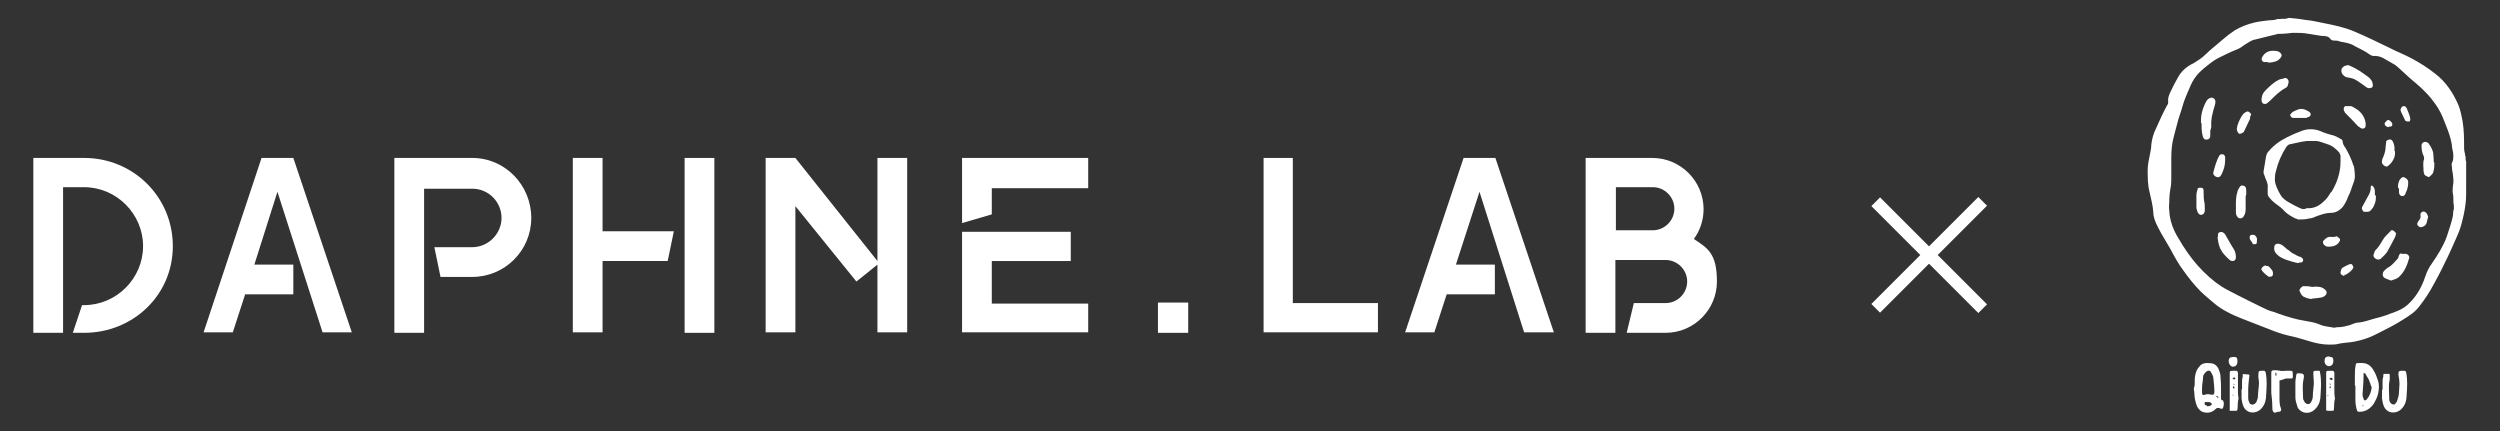 <?xml version="1.0" encoding="UTF-8"?>
<svg id="_图层_1" data-name=" 图层 1" xmlns="http://www.w3.org/2000/svg" version="1.1" viewBox="0 0 487.5 84.1">
  <rect x="0" y="0" width="487.5" height="84.1" fill="#333333" stroke="none"/>
  <defs>
    <style>
      .cls-1 {
        fill: #fff;
        stroke-width: 0px;
      }
    </style>
  </defs>
  <g>
    <path class="cls-1" d="M459.2,75.2c0-.6,0-1.2,0-1.8,0-.8,0-1.6.2-2.4,0,0,.1-.2.2-.2.7,0,1.4-.1,2,.2.7.3,1.1.9,1.4,1.5.3.5.5,1.1.7,1.7.3.9.2,1.8,0,2.7-.2.7-.5,1.3-.8,1.8-.7,1-1.6,1.6-2.8,1.6-.2,0-.4,0-.5-.3-.2-.7-.3-1.4-.3-2.1,0-.9,0-1.8,0-2.7h0ZM462.4,75.4c-.1-.4-.3-.9-.5-1.4-.2-.4-.5-.8-.7-1.2,0,0-.2,0-.3-.1,0,0,0,.2,0,.2,0,1.3-.1,2.6-.2,3.9,0,.3,0,.6.2.9,0,.4.3.5.6.2.6-.7.9-1.5,1-2.5ZM461,79.1c-.2,0-.3,0-.4,0,0,0,0,.1,0,.1.1,0,.2,0,.3,0,0,0,0,0,.1-.2Z"/>
    <path class="cls-1" d="M464.6,76c0-.5,0-.9,0-1.4,0-.3,0-.7.1-1,.1-.2,0-.5.1-.7.4,0,.7,0,1.1,0,0,0,.1.1.1.2,0,.3,0,.6,0,.9-.3,1.2-.1,2.5-.1,3.8,0,.3.1.7.4.9.3.2.6.3.8,0,.1-.1.2-.3.3-.4.2-.6.4-1.2.4-1.8,0-.5.1-1.1.1-1.6,0-.6-.1-1.2-.2-1.8,0-.1,0-.3,0-.4,0-.2.2-.4.4-.4.2,0,.5,0,.7,0,.3,0,.3.1.4.3.3,1.5.2,2.9.1,4.4,0,.9-.2,1.8-.8,2.5-.9,1.2-2.7,1.3-3.5,0-.3-.5-.4-1.1-.5-1.8,0-.6,0-1.2,0-1.7h0ZM466.3,79.3s0,0,0-.1c0,0,0,0,0,0,0,0,0,0,.1,0,0,0,0,.1,0,.2,0,0,0,0,.1.1,0,0,0-.1,0-.1,0,0-.1,0-.2-.1ZM465.5,74.6c-.1,0-.2,0-.2,0,0,0,0,0,0,0,0,0,.1,0,.2,0,0,0,0,0,0-.1Z"/>
    <path class="cls-1" d="M447.6,75.9c0-.4,0-.8,0-1.2,0-.6.1-1.1.2-1.7,0,0,.1-.2.2-.2,0,0,.2,0,.3,0,.9,0,1.1.2.9,1.1-.3,1.3-.1,2.5-.1,3.8,0,.2.1.3.2.5.1.3.3.5.7.6.4,0,.6-.2.7-.5.2-.3.3-.7.3-1.1,0-.9.2-1.8.2-2.6,0-.5-.1-1.1-.1-1.6,0-.7,0-.7.7-.7.1,0,.2,0,.3,0,.2,0,.3,0,.3.3.3,1.5.2,3,.1,4.5,0,.8-.2,1.7-.8,2.4-.9,1.2-2.5,1.4-3.5.2-.1-.1-.2-.3-.2-.4-.2-.6-.4-1.2-.4-1.8,0-.5,0-.9,0-1.4ZM449.3,79.3s0,0,0-.1c0,0,0,0,0,0,0,0,0,0,.1,0,0,0,0,.1,0,.2,0,0,0,0,.1.1,0,0,0-.1,0-.1,0,0-.1,0-.2-.1ZM448.4,74.6c-.1,0-.2,0-.2,0,0,0,0,0,0,0,0,0,.1,0,.2,0,0,0,0,0,0-.1Z"/>
    <path class="cls-1" d="M437.2,75.9c0-.4,0-.9,0-1.3,0-.3,0-.7.1-1,.1-.2,0-.6,0-.6.2-.1.5,0,.8,0,.5,0,.6,0,.5.5-.1.9-.2,1.7-.2,2.6,0,.5,0,.9,0,1.4,0,.3,0,.6.2.9,0,.3.3.5.6.5.3,0,.6-.2.8-.5.1-.4.3-.7.3-1.1,0-.9.2-1.8.2-2.7,0-.5-.2-1.1-.1-1.6,0-.6,0-.7.7-.7.1,0,.2,0,.3,0,.3,0,.3.1.4.3.3,1.5.2,2.9.1,4.4,0,.9-.2,1.8-.8,2.5-.9,1.2-2.7,1.3-3.5,0-.3-.5-.4-1.1-.5-1.8,0-.6,0-1.2,0-1.8,0,0,0,0,0,0ZM438.9,79.3s0,0,0-.1c0,0,0,0,0,0,0,0,0,0,.1,0,0,0,0,.1,0,.2,0,0,0,0,.1.1,0,0,0-.1,0-.1,0,0-.1,0-.2-.1ZM437.9,74.6s0,0-.1,0c0,0,0,0,.1.1,0,0,0,0,.1,0,0,0,0,0-.1,0Z"/>
    <path class="cls-1" d="M442.9,75.3c0-.8,0-1.7,0-2.5,0-.5.1-.6.6-.6.4,0,.7,0,1.1.1.4.1.8,0,1.3,0,.2,0,.3,0,.5,0,.6,0,.7,0,.7.7,0,0,0,0,0,0,0,.9.1.8-.8.8-.2,0-.4,0-.5,0-.4.1-.8.3-1.3.4,0,.4,0,.7,0,1.1,0,.7,0,1.4,0,2.2,0,.7,0,1.5.3,2.2.1.4,0,.5-.4.6,0,0-.1,0-.2,0-.3,0-.6.4-.9,0-.2-.2-.2-.6-.2-1,0-.9-.1-1.8-.2-2.7,0-.4,0-.9,0-1.3,0,0,0,0,0,0ZM443.7,72.7s0,0,0,.1c0,.1,0,.3,0,.4,0,0,.1,0,.2.1,0,0,0-.1,0-.2,0-.1,0-.3,0-.4,0,0,0,0-.1,0Z"/>
    <path class="cls-1" d="M454.3,80.1c-.1,0-.2,0-.3,0-.4,0-.4,0-.4-.4,0-2.3,0-4.5,0-6.8,0-.5,0-.6.6-.6.2,0,.3,0,.5,0,.3,0,.4,0,.5.4,0,.6,0,1.2,0,1.7,0,.6,0,1.2,0,1.8,0,.4,0,.9.1,1.3,0,0,0,.2,0,.3-.2.7-.1,1.4-.2,2.1,0,.2-.1.2-.3.2-.2,0-.3,0-.5,0ZM454.8,73.9c0,0,0-.1,0-.2-.1,0-.2-.1-.3,0-.1,0-.2.1-.3.2.1,0,.3.2.4.2,0,0,.2,0,.3-.1ZM454,77.2h0c0,0,0,.1,0,.2,0,0,0,.2,0,.3,0-.1,0-.2,0-.3,0-.1,0-.3,0-.4,0,0,0,0,0,0,0,0,0,0-.1,0,0,0,0,.2,0,.3ZM454.4,75.3c0,0-.1.1-.2.2,0,0,.1.1.2.2,0,0,.1,0,.1-.2,0,0,0-.1-.1-.2ZM454.6,75c-.1,0-.2-.2-.3-.2,0,0,0,0-.1,0,0,0,.1.2.2.2,0,0,0,0,.2,0Z"/>
    <path class="cls-1" d="M434.8,76.3c0-1.1,0-2.3,0-3.4,0-.5,0-.6.6-.6.2,0,.3,0,.5,0,.3,0,.4,0,.5.4,0,.6,0,1.2,0,1.7,0,.6,0,1.2,0,1.8,0,.4,0,.9.1,1.3,0,0,0,.2,0,.3-.2.7-.1,1.4-.2,2.1,0,0-.1.2-.2.2-.4,0-.9,0-1.3,0,0-.4,0-.7,0-1.1,0-.9,0-1.8,0-2.7,0,0,0,0,0,0ZM435.7,73.6c-.2,0-.3.2-.4.2.1,0,.3.2.4.2,0,0,.2-.1.2-.2,0,0-.1-.2-.2-.2ZM435.5,77.2s0-.2-.1-.3c0,.1,0,.3,0,.4,0,0,0,.2,0,.3,0,0,0,0,0,.1,0,0,0-.1,0-.2,0,0,0-.1,0-.3ZM435.7,75.8c0-.1,0-.2,0-.3,0,0,0-.1-.1-.2,0,0-.2.1-.2.2,0,0,0,.1.2.3ZM435.8,75c0,0-.2-.1-.3-.2,0,0,0,.1,0,.1,0,0,.1.1.2.2,0,0,0,0,0-.1Z"/>
    <path class="cls-1" d="M435.6,69.6c.6,0,.7.2.7.9,0,.6-.3,1-.9,1-.4,0-.8-.5-.8-1.1,0-.6.3-.8,1-.8Z"/>
    <path class="cls-1" d="M454.3,69.6c.6,0,.7.2.7.8,0,.6-.3,1-.9,1-.4,0-.9-.5-.8-1.1,0-.6.3-.8,1-.8Z"/>
    <path class="cls-1" d="M433.6,78.1c-.6,0-.5-.4-.5-.7,0-.4,0-.9,0-1.3,0-.9,0-1.7-.1-2.6,0-.6-.2-1.1-.4-1.6-.2-.4-.5-.8-1.1-1-.4-.1-.8-.1-1.2-.1-.7,0-1.2.3-1.6.9-.5.6-.6,1.3-.7,1.9-.1.7.1,1.4-.2,2.1,0,0,0,.2,0,.2,0,.2.1.4.1.7,0,.9.2,1.8.5,2.6.3.6.8,1.1,1.4,1.2.8.2,1.6,0,2.2-.6.3-.3.5-.3.8-.2.6.2.6.2.8-.4,0-.2.1-.5,0-.8,0-.1-.2-.4-.2-.4ZM432.6,75.3s0,0,0,0h0c0,0,0,0-.1,0,0,0,0,0,0,0ZM431.7,72.2s0,0,0,0c0,0,0,0,0,0,0,0,0,0,0,0,0,0,0,0,0,0ZM429.9,71.5c0,0,0,.1.1.2,0,0,0,0,.1,0,0,0,0,0,0,0,0,0,0,0,0-.1,0,0-.1,0-.2,0,0,0,0,0-.1-.1,0,0,.1,0,.1,0ZM430.3,79s-.2,0-.3,0c0,0-.1-.2-.1-.3,0-.1,0-.3.1-.3.1,0,.3,0,.5,0,.3,0,.7,0,.8.4,0,.2-.4.5-1,.4ZM431.4,77.9s0,0,0,0h0c0,0,0,0,0,0h0ZM431.6,78.2s0,0,0,0c0,0,0,0,0,0h0c0,0,0,0,0,.1ZM431.2,77c-.5-.2-.9-.2-1.3,0-.3.1-.5,0-.5-.4,0-.3,0-.7,0-1,0,0,0,0,0,0,0-.7.2-1.4.2-2.1,0-.4.3-.7.6-1,.3-.3.7-.3.9,0,.2.4.5.8.5,1.2.1.9.2,1.8.2,2.7,0,.5-.2.7-.6.5ZM431.9,77.5s0,0-.1,0c0,0,0,0,0,0,0,0,0,0,0,0h0ZM432.1,77.8s0,0-.1,0c0,0,0,0,0,0,0,0,0,0,0,0h0ZM432.3,77.4c0,0-.1-.1-.2-.2,0,0,0,0,.1,0,.1,0,.3.1.5.3-.2,0-.3,0-.4,0Z"/>
    <g>
      <path class="cls-1" d="M459,32.4c0,0-.1-.1-.1-.2-.4-1.2-.9-2.3-1.5-3.3-.3-.4-.6-.9-.6-1.4,0-.1-.1-.3-.2-.3-.5-.3-1-.6-1.6-.8-.9-.2-1.8-.5-2.7-.9-1.1-.4-2.3-.4-3.4,0-1.1.4-2,.8-3,1.3-1.4.7-2.6,1.6-3.6,2.8-.2.2-.3.5-.4.8-.2,1-.3,2-.5,3,0,.1,0,.3,0,.4.2.4.3.9.5,1.3.2.5.4,1,.3,1.5,0,.4,0,.8,0,1.1,0,.3.1.6.3.8.3.4.7.8,1.1,1.1.7.5,1.4,1,1.9,1.6.6.6,1.3,1,2.1,1.4.2,0,.4.2.6.2.7,0,1.4,0,2.1-.2.5,0,1.1-.3,1.6-.5.9-.3,1.7-.6,2.7-.6.8,0,1.5-.4,2-.9.6-.6,1-1.5,1.3-2.3.4-.7.6-1.5.9-2.3.2-.5.4-1,.4-1.6,0-.7-.1-1.4-.2-2.1ZM454.5,37.5c-.4.7-.8,1.3-1.4,1.8-.8.8-1.8,1.3-2.9,1.3-.1,0-.3,0-.4,0-.7.4-1.2,0-1.7-.2-.6-.3-1.2-.6-1.7-.9-.7-.4-1.3-.8-1.7-1.5-.5-.9-1-1.8-1.1-2.8,0-.6,0-1.2.2-1.8.4-1.7,1.1-3.3,2-4.7.2-.3.5-.6.9-.6,1-.2,2.1-.5,3.1-.6.7,0,1.3,0,2,0,.7.1,1.3.4,2,.6,1,.3,1.7.9,2.4,1.7,0,.1.1.3.2.5,0,.4,0,.8,0,1.2,0,2.2-.7,4.2-1.8,6Z"/>
      <path class="cls-1" d="M480.9,35.8c0-1.2,0-2.5,0-3.7,0-.2,0-.4,0-.6-.2-.4,0-.8-.2-1.2,0-.4-.2-.8-.2-1.3,0-1.8,0-3.6-.3-5.4-.2-1-.4-2.1-.8-3.1-1-2.3-2.4-4.5-4.5-6.1-1.5-1.2-3.1-2.2-4.8-3.1-1.3-.7-2.7-1.2-4-1.9-2.3-1.1-4.7-2.3-7.1-3.3-1.9-.8-3.9-1.2-5.9-1.6-1.1-.2-2.2-.5-3.4-.6-1.1-.2-2.1-.3-3.2-.4-.1,0-.2,0-.3,0-.5.3-1.1.1-1.6.2-.2,0-.4,0-.5,0-.6.3-1.3.2-2,.3-.8.1-1.7.2-2.5.4-1.3.3-2.6.8-3.8,1.5-.9.6-1.8,1.3-2.6,2-1,.9-2.1,1.7-3.1,2.7-.7.7-1.5,1.2-2.3,1.7-1.3.6-2.4,1.5-3.1,2.8-.5.9-1,1.8-1.4,2.7-.3.6-.6,1.3-.5,2,0,.3,0,.5-.2.7-.8,1.5-1.5,3-2.2,4.6-.5,1-.8,2.1-.9,3.2,0,.5-.1,1-.2,1.5-.2,1.1-.5,2.2-.5,3.3,0,1.5,0,3,.4,4.5.3,1.3.6,2.5.7,3.8,0,1,.4,1.9.9,2.9.7,1.4,1.6,2.8,2.4,4.2.8,1.5,1.6,3,2.6,4.3,1,1.4,2.1,2.8,3.3,4,.8.8,1.7,1.5,2.5,2.2,1.6,1.4,3.5,2.3,5.5,3.1,1.8.7,3.6,1.4,5.4,2.1,1.2.5,2.4.9,3.6,1.2,1.4.3,2.8.7,4.1,1.1,1.3.4,2.6.7,4,.7.7,0,1.3,0,2-.2,1-.2,2-.2,3-.4,1.5-.3,3-.8,4.3-1.5,1.8-.9,3.6-1.8,5.3-2.9,1.1-.7,2.2-1.4,3-2.5,1.1-1.4,2-2.8,2.8-4.3,1-1.8,1.9-3.6,2.8-5.5.6-1.3,1.2-2.6,1.8-4,.6-1.3.9-2.6,1.2-3.9.3-1.4.5-2.7.5-4.1,0-.8,0-1.6,0-2.3h0ZM478.5,40.8c-.2.4-.1.9-.2,1.4-.3,1.4-.8,2.7-1.2,4-.7,1.9-1.8,3.6-2.9,5.2-.6.8-1,1.7-1.3,2.6-.7,2.1-1.8,4-3.5,5.5-.7.6-1.5,1-2.3,1.3-1.3.5-2.6,1-4,1.3-1.1.3-2.1.7-3.2.8-.6,0-1.1.3-1.7.5-.7.2-1.5.4-2.2.4-.2,0-.5,0-.7.1,0,0-.2,0-.2,0-.9-.2-1.8-.2-2.7-.6-.7-.3-1.5-.5-2.2-.6-.7-.1-1.4-.3-2.1-.4-1.7-.4-3.2-.9-4.8-1.5-.4-.1-.8-.2-1.2-.4-1.3-.6-2.5-1.2-3.7-1.8-1.4-.7-2.8-1.4-4.1-2.1-.8-.4-1.5-.9-2.2-1.4-.9-.7-1.7-1.4-2.5-2.2-1.5-1.5-2.8-3.2-4-5.1-.4-.7-.8-1.3-1.2-2-.6-1.1-1.1-2.4-1.3-3.7-.1-.9-.2-1.8-.1-2.6,0-1,.1-2.1.3-3.1.1-.6.1-1.2.1-1.9,0-1.2,0-2.4,0-3.6,0-1.4.1-2.9.5-4.3.3-1.1.6-2.2.9-3.4.2-.7.5-1.4.7-2.2.4-1.5,1.1-3,1.7-4.4.4-.9,1-1.8,1.7-2.5.3-.3.7-.6,1-.9.9-.7,1.7-1.4,2.7-1.9,1.2-.6,2.4-1.2,3.7-1.7.5-.2.9-.5,1.3-.8.7-.4,1.4-1,2.2-1.1.8-.2,1.6-.4,2.4-.6.7-.2,1.4-.3,2-.5,0,0,.1,0,.2,0,.9,0,1.9-.1,2.7-.2,1.1,0,2.1,0,3.1.2.8.1,1.7.3,2.5.4.6,0,1.4,0,1.8.7,0,0,.2.1.4.2.5,0,1,0,1.4.2,1,.2,2,.3,2.9.9.9.5,1.9.9,2.7,1.5.3.2.7.5,1.2.4.8,0,1.5.3,2.1.7.5.3.9.5,1.4.8.4.2.8.5,1.1.8.8.7,1.5,1.4,2.3,2.1.8.7,1.7,1.4,2.5,2.2.6.6,1.3,1.3,1.8,2,.8,1,1.5,2.1,2,3.3.7,1.8,1.5,3.5,1.8,5.4,0,.7.3,1.4.3,2.1,0,.5,0,.9-.2,1.3-.1.2-.2.4-.1.7,0,.5.1,1.1.2,1.6.1,1,.2,1.4,0,2.5,0,.4-.1.9,0,1.3.1.4.1.7.1,1.1,0,.4,0,.8.1,1.2,0,.3,0,.7,0,1.1Z"/>
    </g>
    <path class="cls-1" d="M429.2,24c-.1-1.5.3-2.9,1-4.2.2-.4.5-.6.8-.7.4-.2.9.1,1,.6,0,.3,0,.5-.1.8-.4,1.3-.8,2.7-.7,4.1,0,.3-.1.6-.2.9,0,.3,0,.6,0,1,0,.5-.4.8-.9.7-.3,0-.5-.3-.6-.8-.2-.8-.2-1.6-.2-2.4Z"/>
    <path class="cls-1" d="M466.2,54.7c-.4-.2-.9-.3-1.2-.5-.5-.3-.5-1,0-1.5.3-.2.5-.5.8-.6.7-.4,1.1-1,1.7-1.6.2-.2.2-.5.3-.7.1-.2.2-.5.6-.3.1,0,.3,0,.5,0,.5-.1,1,.4.9.8-.4,1.4-.9,2.7-2,3.7-.4.4-1,.5-1.5.7Z"/>
    <path class="cls-1" d="M474.7,31.7c0,.6,0,1.2-.2,1.8-.1.5-.5.7-.8,1-.1.1-.7-.2-.9-.4-.1-.2-.2-.5-.2-.7,0-.8-.2-1.6.1-2.4,0-.1,0-.4-.1-.6-.3-.6-.4-1.3-.4-2,0-.4.2-.6.5-.7.2-.1.7,0,.9.3.4.6.8,1.2.9,2,0,.6.1,1.1.1,1.7Z"/>
    <path class="cls-1" d="M445.4,15.2c.3,0,.6,0,.8.4.2.4,0,.7-.1,1.1,0,.2-.3.4-.5.5-1.1.6-2,1.5-2.9,2.4-.2.2-.5.4-.7.6-.5.2-1,0-1-.7,0-.7.2-1.3.7-1.8.8-.8,1.6-1.6,2.6-2.1.3-.2.7-.2,1.1-.3Z"/>
    <path class="cls-1" d="M457.8,12.7c.2,0,.4.1.6.2,1.2.5,2.3,1.3,3.4,2.1.5.4.9.9.9,1.6,0,.4-.1.5-.6.6-.3,0-.6-.1-.8-.3-.6-.4-1.2-.9-1.9-1.3-.5-.3-1-.4-1.6-.5-.3,0-.6-.2-.8-.4-.4-.3-.5-.8-.4-1.2,0-.2.3-.4.5-.6.2-.1.4-.1.7-.2Z"/>
    <path class="cls-1" d="M467.2,45.6c0,.2-.1.5-.2.7-.5,1-1,1.9-1.5,2.8-.3.5-.8.9-1.2,1.3-.4.4-1.1.2-1.4-.3-.1-.2-.1-.4,0-.6.1-.3.2-.7.5-.9.6-.6.9-1.3,1.3-1.9.4-.7,1.1-1.2,1.6-1.8,0,0,.1,0,.2,0,.3,0,.8.6.8.8Z"/>
    <path class="cls-1" d="M432.5,46.3c0-.1,0-.2,0-.3,0-.3,0-.6.3-.7.4-.2.8,0,1.1.4.6,1,1.1,2,1.7,2.9.3.5.4,1,.4,1.6,0,.4-.2.6-.5.7-.2,0-.5,0-.7-.2-.8-.7-1.6-1.5-2-2.6-.2-.6-.3-1.2-.4-1.9h0Z"/>
    <path class="cls-1" d="M436,40c0-.8,0-1.7.3-2.6,0-.2.2-.5.3-.7.3-.5.4-.6.8-.5.3,0,.6.3.6.7,0,.5.1,1-.1,1.4,0,.1,0,.3,0,.5,0,.7,0,1.3,0,2,0,.5-.1,1-.4,1.4-.2.4-.8.5-1.1.2-.3-.3-.4-.6-.4-1,0-.5,0-.9,0-1.5Z"/>
    <path class="cls-1" d="M448.3,51.3c-.5,0-.9-.2-1.4-.3-.7-.2-1.4-.4-2.1-.8-.4-.2-.7-.5-1-.8-.3-.4-.4-.8-.3-1.3,0-.5.6-.7,1.1-.5.7.2,1.1.9,1.7,1.2.3.2.5.5.8.6.5.2.9.6,1.5.7.1,0,.3.2.4.3.3.4,0,.8-.4.8-.1,0-.2,0-.3,0Z"/>
    <path class="cls-1" d="M450.9,58.3c-.7,0-1.2-.2-1.8-.5-.4-.3-.5-.7-.7-1.1-.1-.2.4-.9.8-.9.4,0,.9,0,1.4.1.2.1.6,0,.8,0,.7,0,1.3,0,1.9.5.4.3.5.6.3,1-.2.3-.5.5-.9.6-.6.1-1.2.2-1.8.2Z"/>
    <path class="cls-1" d="M461.3,24c0,.3,0,.4,0,.5,0,.5-.5.7-.9.5-.2-.1-.4-.3-.6-.4-.8-.9-1.6-1.7-2.5-2.6,0,0-.1-.2-.2-.4-.2-.4,0-.9.3-.9.4,0,.8,0,1.1,0,1.3.6,2.3,1.4,2.7,2.8,0,.2.1.4.1.5Z"/>
    <path class="cls-1" d="M467,29.4c.1.6,0,1.3-.4,1.9-.2.4-.6.8-1,1.1-.2.2-.6,0-.8-.2-.3-.2-.4-.6-.3-.9,0-.2.1-.4.2-.6.3-.7.5-1.4.5-2.1,0-.3.1-.6.1-.9,0-.4.4-.4.6-.5.3,0,.5,0,.7.4.3.6.4,1.2.3,1.8Z"/>
    <path class="cls-1" d="M428.3,39.2c0-.4,0-.8,0-1.2,0-.3.1-.7.2-1,0-.3.2-.4.5-.4.5,0,.7.1.7.6,0,.9,0,1.7.2,2.5,0,.6.1,1.1,0,1.6-.1.4-.4.6-.7.6-.3,0-.5-.2-.7-.6-.1-.3-.2-.6-.2-1,0-.4,0-.8,0-1.2Z"/>
    <path class="cls-1" d="M463.3,38.2c0,.6,0,1.1-.3,1.7-.1.4-.4.8-.7,1.1-.3.4-.8.3-1.3.3-.2,0-.3-.3-.4-.5-.1-.1,0-.2,0-.4.4-.7.8-1.5,1.2-2.2.3-.5.5-1,.5-1.7,0,0,0-.2.1-.3,0,0,.2,0,.2,0,.3.3.5.6.5,1.1,0,.2,0,.5,0,.7,0,0,0,0,0,0Z"/>
    <path class="cls-1" d="M438.8,22.5c0,.3,0,.7-.2,1-.3.7-.7,1.4-1,2.1-.1.3-.7.5-.9.5-.3-.1-.6-.7-.5-1.1.1-.8.5-1.6.9-2.3.2-.3.3-.5.6-.7.2-.1.5-.4.8-.2.3.2.6.4.4.8Z"/>
    <path class="cls-1" d="M442.3,12.1c-.2,0-.5,0-.7,0-.5,0-.7-.5-.5-.9.4-.8,1.1-1.3,2.1-1.3.4,0,.8,0,1.2.2.6.4.7.8.2,1.3-.5.6-1.2.7-1.9.8-.2,0-.3,0-.5,0h0Z"/>
    <path class="cls-1" d="M433.9,31.3c0,1-.3,1.9-.7,2.7-.3.6-.7.7-1.2.4-.3-.2-.5-.5-.4-.8.3-1.1.6-2.3,1.2-3.3.2-.3.5-.2.7-.2.1,0,.3.2.4.4,0,.2,0,.5,0,.8Z"/>
    <path class="cls-1" d="M448.5,23c-.4,0-.8,0-1.2,0-.2,0-.4,0-.5-.2-.3-.3-.3-.4,0-.7.3-.4.8-.5,1.2-.7.9-.4,1.6,0,2.3.4.4.3.4.8-.1,1-.2,0-.4.2-.5.2-.4,0-.7,0-1.1,0h0Z"/>
    <path class="cls-1" d="M467.6,36.7c0-.4,0-.9.2-1.3,0-.1.1-.3.2-.4.2-.3.5-.6.9-.4.3.2.7.4.7.9,0,.7-.1,1.4-.5,2.1,0,0,0,.2-.1.3-.2.3-.4.4-.7.3-.3,0-.5-.4-.5-.7,0-.3,0-.5,0-.8Z"/>
    <path class="cls-1" d="M454,48.1c-.1,0-.4,0-.6-.2-.4-.2-.6-.8-.2-1.1.4-.4.8-.7,1.4-.6.2,0,.4,0,.6,0,.2,0,.4-.2.5-.1.2.1.4.3.6.5,0,0,0,.2,0,.3-.4.9-1.2,1.2-2.2,1.2Z"/>
    <path class="cls-1" d="M473.5,42.3c-.3.7-.1,1.5-1,1.9-.4.2-.8.1-1-.2-.2-.2-.2-.5.1-.9.3-.3.5-.7.4-1.1,0-.1,0-.2,0-.3.2-.5.7-.6,1.1-.2.2.2.3.5.4.8Z"/>
    <path class="cls-1" d="M457.2,53.8c-.3,0-.7-.2-.8-.5,0-.3.1-.9.4-1.1.5-.3.9-.5,1.4-.7.1,0,.4,0,.4,0,.1.2.3.4.3.6,0,.5-1.2,1.4-1.6,1.5,0,0-.1,0-.2,0Z"/>
    <path class="cls-1" d="M470,23.2c0,.2,0,.5-.3.5-.2,0-.5,0-.7-.2,0-.1-.9-1.8-.9-2,0-.3.2-.7.5-.8.3,0,.5,0,.7.4.2.4.7,1.7.7,2Z"/>
    <path class="cls-1" d="M441.8,51.9c.6-.2.8.3,1.1.6.3.3.4.7.3,1.1,0,.3-.6.5-.9.3-.4-.3-.8-.6-1.1-1-.1-.1-.4-.4-.1-.7.2-.2.4-.5.8-.4Z"/>
    <path class="cls-1" d="M440.1,47c0,.5-.1.7-.6.6,0,0-.2,0-.2,0-.1-.5-.7-.8-.6-1.3,0-.2,0-.4.3-.5.2,0,.5,0,.6,0,.4.3.6.7.5,1.1Z"/>
    <path class="cls-1" d="M465.9,24.8c-.5,0-.9-.3-.9-.7,0-.2.6-.8.7-.7.3,0,.8.5.8.8,0,.4-.1.5-.7.5Z"/>
  </g>
  <g>
    <polygon class="cls-1" points="51 30.8 39.7 64.8 45.4 64.8 47.8 57.4 57.2 57.4 57.2 51.6 49.6 51.6 54.1 37.4 62.9 64.8 68.6 64.8 57.2 30.8 51 30.8"/>
    <path class="cls-1" d="M16.4,30.8H6.5v34.1h5.8v-28.4h4.1c6.3,0,11.5,5.2,11.5,11.5s-5.2,11.5-11.5,11.5h-.4l-1.8,5.4h2.2c9.5,0,17.3-7.3,17.3-16.9s-7.7-17.2-17.3-17.2Z"/>
    <path class="cls-1" d="M92,30.8h-15.1v34.1h5.8v-28.1h9.4c3.2,0,5.7,2.6,5.7,5.7s-2.6,5.7-5.7,5.7h-7.4l1.2,5.8h6.2c6.3,0,11.5-5.1,11.5-11.5s-5.1-11.7-11.5-11.7Z"/>
    <polygon class="cls-1" points="117.5 30.8 111.7 30.8 111.7 64.8 117.5 64.8 117.5 50.9 130.2 50.9 131.4 45.1 117.5 45.1 117.5 30.8"/>
    <rect class="cls-1" x="133.5" y="30.8" width="5.8" height="34.1"/>
    <polygon class="cls-1" points="171.1 50.9 155.1 30.8 149.3 30.8 149.3 64.8 155.1 64.8 155.1 40.2 167 54.9 171.1 51.6 171.1 64.8 176.9 64.8 176.9 30.8 171.1 30.8 171.1 50.9"/>
    <polygon class="cls-1" points="193.4 50.9 208.8 50.9 208.8 45.2 187.6 45.2 187.6 64.8 212.2 64.8 212.2 59.2 193.4 59.2 193.4 50.9"/>
    <polygon class="cls-1" points="187.6 43.5 193.4 41.8 193.4 36.7 212.2 36.7 212.2 30.8 187.6 30.8 187.6 43.5"/>
    <polygon class="cls-1" points="252.1 30.8 246.4 30.8 246.4 64.8 268.7 64.8 268.7 59.1 252.1 59.1 252.1 30.8"/>
    <path class="cls-1" d="M330.3,46.6c1.2-1.6,1.9-3.7,1.9-5.8,0-5.5-4.5-10-10-10h-13v34.1h5.8v-14.2h9.8c2.3,0,4.2,1.9,4.2,4.2s-1.9,4.2-4.2,4.2h-6.2l-1.4,5.8h7.6c5.5,0,10-4.5,10-10s-1.8-6.5-4.5-8.3ZM315.1,44.9v-8.4h7.2c2.3,0,4.2,1.9,4.2,4.2s-1.9,4.2-4.2,4.2h-7.2Z"/>
    <polygon class="cls-1" points="285.4 30.8 274 64.8 279.7 64.8 282.1 57.4 291.5 57.4 291.5 51.6 283.9 51.6 288.5 37.4 297.2 64.8 303 64.8 291.6 30.8 285.4 30.8"/>
    <rect class="cls-1" x="225.8" y="59" width="5.9" height="5.9"/>
  </g>
  <g>
    <rect class="cls-1" x="361.5" y="48.5" width="29.5" height="2.4" transform="translate(75 280.6) rotate(-45)"/>
    <rect class="cls-1" x="375" y="35" width="2.4" height="29.5" transform="translate(75 280.6) rotate(-45)"/>
  </g>
</svg>